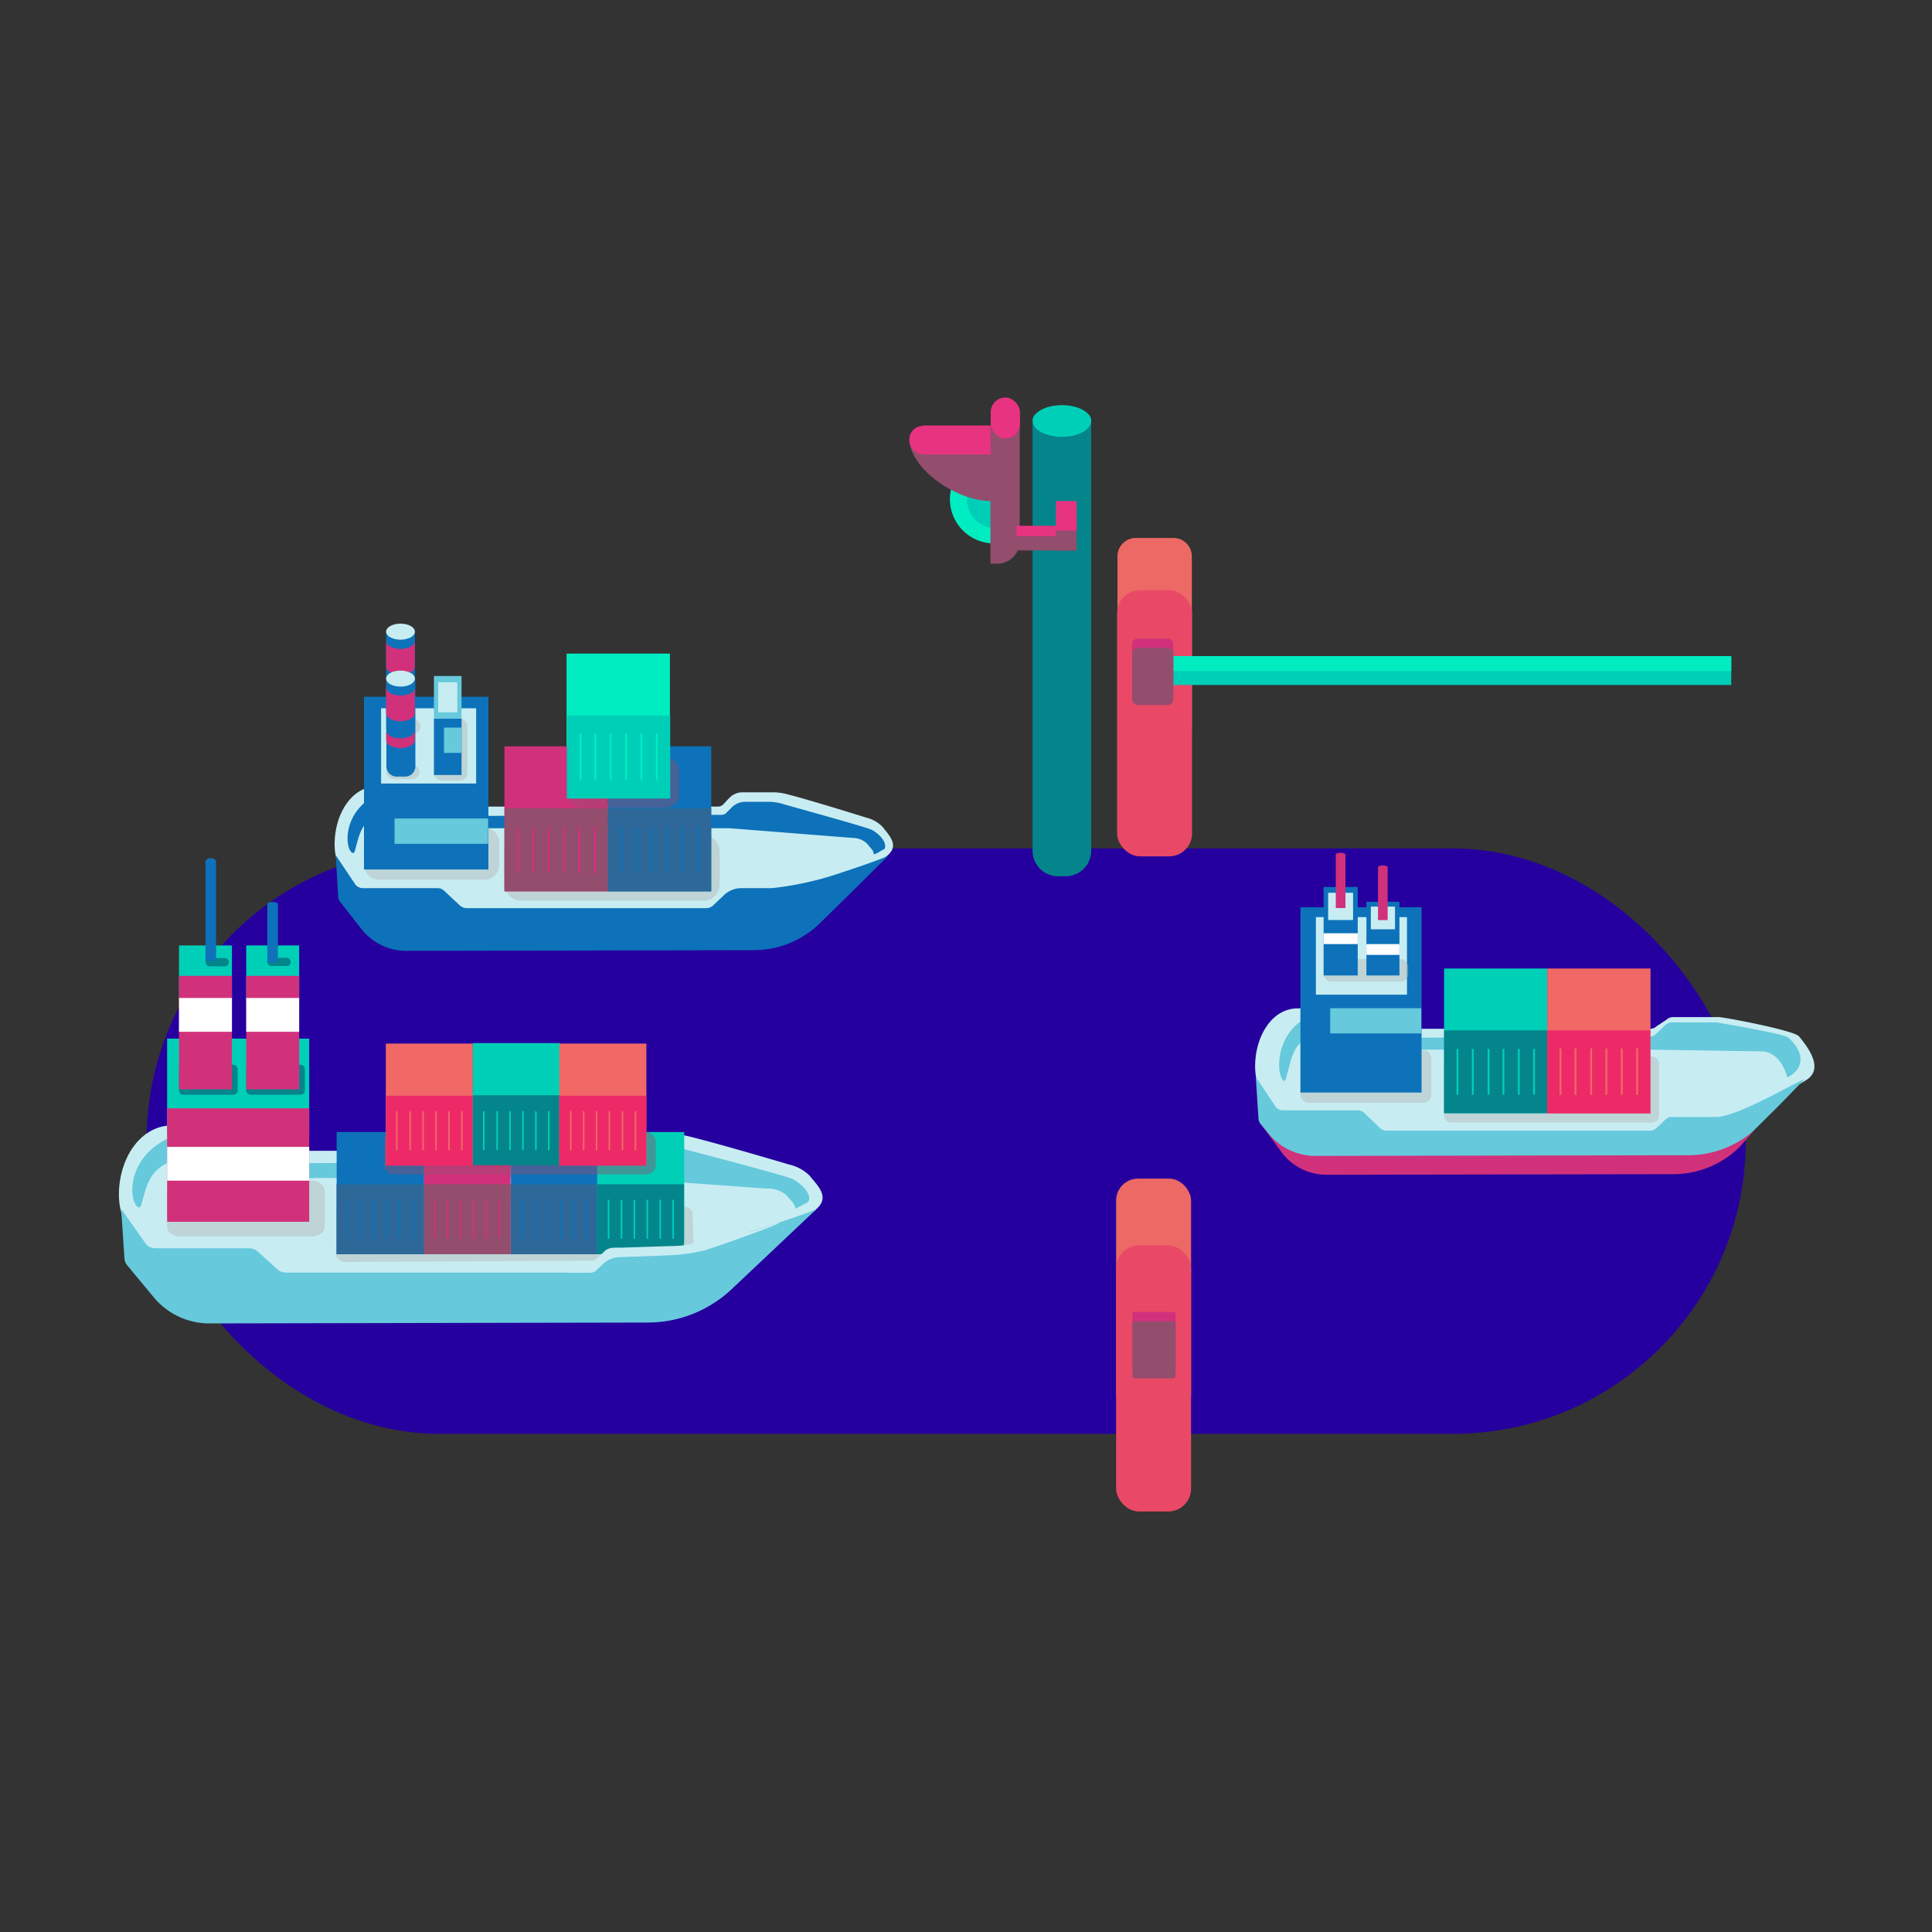 <?xml version="1.0" encoding="UTF-8"?>
<svg xmlns="http://www.w3.org/2000/svg" viewBox="0 0 200 200" class="svg replaced-svg">
  <rect x="0" y="0" width="200" height="200" fill="#333333" stroke="none"/>
  <defs>
    <style>.hls-1{fill:#26009e;}.hls-2{fill:#ec6966;}.hls-3{fill:#e94966;}.hls-4{fill:#00cfb8;}.hls-5{fill:#00edc2;}.hls-6{fill:#d1317b;}.hls-7{fill:#934d6d;}.hls-8{fill:#c7edf2;}.hls-9{fill:#0d72b9;}.hls-10{fill:#66c9dc;}.hls-11{fill:none;}.hls-12{opacity:0.43;}.hls-13{fill:#b3b3b3;}.hls-14{fill:#2d6899;}.hls-15{fill:#f16867;}.hls-16{fill:#04858b;}.hls-17{fill:#ed2a67;}.hls-18{fill:#fff;}.hls-19{fill:#e83381;}</style>
  </defs>
  <g id="eksport">
    <rect class="hls-1" x="15.17" y="87.83" width="165.55" height="60.6" rx="30.3"></rect>
    <path class="hls-2" d="M117.56,55.69h3.92a1.9,1.9,0,0,1,1.9,1.9V75.31a.85.85,0,0,1-.85.85h-6a.85.85,0,0,1-.85-.85V57.6A1.9,1.9,0,0,1,117.56,55.69Z"></path>
    <rect class="hls-3" x="115.64" y="61.1" width="7.76" height="27.55" rx="2.37"></rect>
    <rect class="hls-4" x="119.94" y="67.92" width="59.28" height="2.99"></rect>
    <rect class="hls-5" x="119.94" y="67.92" width="59.28" height="1.54"></rect>
    <rect class="hls-6" x="117.2" y="66.11" width="4.26" height="5.91" rx="0.53"></rect>
    <rect class="hls-7" x="117.2" y="67.07" width="4.26" height="5.91" rx="0.58"></rect>
    <path class="hls-8" d="M74.87,83.27a.79.79,0,0,1-.56.23H48.14a1.31,1.31,0,0,1-1.26-1l-.08-.37a1.31,1.31,0,0,0-1.31-1l-6.44.27c-2.66,0-4.41,2.89-4.41,6S36.9,93,39.53,93h.11l6,.67a1.21,1.21,0,0,1,.42.13l.8.39a1.17,1.17,0,0,0,.55.13H77.22a1.4,1.4,0,0,0,.53-.11l3.19-1.51.27-.09,2.14-.45a37.16,37.16,0,0,0,8-3.23c2-1.2.81-2.3,0-3.35a3.57,3.57,0,0,0-1.64-.93s-5.9-1.85-8.29-2.45a6,6,0,0,0-1.46-.18H76.86a1.89,1.89,0,0,0-1.34.56Z"></path>
    <path class="hls-1" d="M76.24,94.64h0a1,1,0,0,1-.87.51H46.81a1,1,0,0,1-.94-.7l-.12-.38a1,1,0,0,0-1-.69H38.66c-2.66,0-5,2.26-5,4.45a5.23,5.23,0,0,0,4.84,4.88H79.87a20.08,20.08,0,0,0,8-1.76l5-2.29c2.14-1,1-2.77.1-3L80.52,94.18h-.13l-3.26,0A1,1,0,0,0,76.24,94.64Z"></path>
    <path class="hls-9" d="M36.76,88c.6-2.12.69-4.07,5.65-4.33l3,0a.66.66,0,0,1,.64.49l.34,1.27a.42.42,0,0,0,.41.31l22.84,0,5.91,0,12.69,1a2.21,2.21,0,0,1,1.49.56c.65.79.62.68.73,1.1.05.15.75-.36,1-.45a.27.27,0,0,0,.13-.13c.23-.59-.49-1.45-1.33-1.91-.48-.26-6.82-2-9-2.62A5.7,5.7,0,0,0,79.71,83H77.14a2,2,0,0,0-1.39.58l-.6.6a.59.59,0,0,1-.42.17H70.08l-22.73.13a.66.66,0,0,1-.64-.5l-.36-1.36a.42.42,0,0,0-.41-.31H39.4a1.17,1.17,0,0,0-.46,0c-3.74,1.88-3.19,6-2.34,6A.76.76,0,0,0,36.76,88Z"></path>
    <rect class="hls-10" x="37.72" y="80.82" width="5.21" height="1.29"></rect>
    <line class="hls-11" x1="91.05" y1="84.79" x2="92.76" y2="86.5"></line>
    <rect class="hls-8" x="77.51" y="92.37" height="0.15"></rect>
    <g class="hls-12">
      <rect class="hls-13" x="37.66" y="85.65" width="14.02" height="5.41" rx="1.5"></rect>
    </g>
    <path class="hls-9" d="M79.92,91.94H76.73a2.59,2.59,0,0,0-1.82.76l-1.06,1a1,1,0,0,1-.74.31H48.31a1.06,1.06,0,0,1-.73-.3L46,92.23a1,1,0,0,0-.72-.29l-7.7,0a1.07,1.07,0,0,1-.74-.3l-2.08-3.1L35,92.73a1,1,0,0,0,.22.64l2.22,2.83a5.86,5.86,0,0,0,4.6,2.23l36-.07a9.78,9.78,0,0,0,6.88-2.83L88.51,92h0l.6-.59c.09-.1,2.73-2.71,2.82-2.8-1.37.56-2.88,1.08-4.5,1.61A33.06,33.06,0,0,1,80,91.93h-.1Z"></path>
    <rect class="hls-9" x="37.68" y="72.13" width="12.88" height="17.88"></rect>
    <rect class="hls-8" x="39.45" y="73.32" width="9.84" height="7.79"></rect>
    <rect class="hls-10" x="40.84" y="84.73" width="9.69" height="2.62"></rect>
    <g class="hls-12">
      <rect class="hls-13" x="52.19" y="86.4" width="22.32" height="6.84" rx="1.69"></rect>
    </g>
    <rect class="hls-5" x="58.65" y="67.66" width="10.7" height="14.9"></rect>
    <rect class="hls-6" x="52.22" y="77.26" width="10.7" height="15.01"></rect>
    <rect class="hls-9" x="62.92" y="77.26" width="10.71" height="15.01"></rect>
    <rect class="hls-7" x="52.22" y="83.67" width="10.73" height="8.6"></rect>
    <rect class="hls-14" x="62.92" y="83.67" width="10.7" height="8.61"></rect>
    <g class="hls-12">
      <rect class="hls-7" x="58.75" y="78.4" width="11.57" height="5.21" rx="1.38"></rect>
    </g>
    <rect class="hls-4" x="58.68" y="74.07" width="10.7" height="8.59"></rect>
    <path class="hls-9" d="M72.15,85.66V90.3a.1.1,0,0,0,.19,0V85.66a.1.1,0,1,0-.19,0Z"></path>
    <path class="hls-9" d="M70.56,85.66V90.3a.1.1,0,0,0,.19,0V85.66a.1.1,0,1,0-.19,0Z"></path>
    <path class="hls-9" d="M69,85.66V90.3a.1.1,0,0,0,.19,0V85.66a.1.1,0,1,0-.19,0Z"></path>
    <path class="hls-9" d="M67.38,85.66V90.3a.1.1,0,0,0,.19,0V85.66a.1.1,0,1,0-.19,0Z"></path>
    <path class="hls-9" d="M65.79,85.66V90.3a.1.1,0,0,0,.19,0V85.66a.1.1,0,1,0-.19,0Z"></path>
    <path class="hls-9" d="M64.2,85.66V90.3a.1.1,0,0,0,.19,0V85.66a.1.1,0,1,0-.19,0Z"></path>
    <path class="hls-6" d="M61.46,85.65v4.64c0,.12.2.13.2,0V85.65a.1.1,0,0,0-.2,0Z"></path>
    <path class="hls-6" d="M59.87,85.65v4.64c0,.12.2.13.2,0V85.65a.1.1,0,0,0-.2,0Z"></path>
    <path class="hls-6" d="M58.29,85.65v4.64a.1.1,0,0,0,.19,0V85.65a.1.1,0,0,0-.19,0Z"></path>
    <path class="hls-6" d="M56.7,85.65v4.64a.1.1,0,0,0,.19,0V85.65a.1.1,0,0,0-.19,0Z"></path>
    <path class="hls-6" d="M55.11,85.65v4.64a.1.1,0,0,0,.19,0V85.65a.1.1,0,0,0-.19,0Z"></path>
    <path class="hls-6" d="M53.52,85.65v4.64a.1.1,0,0,0,.19,0V85.65a.1.1,0,0,0-.19,0Z"></path>
    <path class="hls-5" d="M67.9,76.05v4.64a.1.1,0,0,0,.19,0V76.05a.1.1,0,1,0-.19,0Z"></path>
    <path class="hls-5" d="M66.31,76.05v4.64a.1.1,0,0,0,.19,0V76.05a.1.1,0,1,0-.19,0Z"></path>
    <path class="hls-5" d="M64.72,76.05v4.64a.1.1,0,0,0,.19,0V76.05a.1.1,0,1,0-.19,0Z"></path>
    <path class="hls-5" d="M63.13,76.05v4.64a.1.1,0,0,0,.19,0V76.05a.1.1,0,1,0-.19,0Z"></path>
    <path class="hls-5" d="M61.54,76.05v4.64a.1.1,0,0,0,.19,0V76.05a.1.1,0,1,0-.19,0Z"></path>
    <path class="hls-5" d="M60,76.05v4.64a.1.1,0,0,0,.19,0V76.05a.1.1,0,1,0-.19,0Z"></path>
    <g class="hls-12">
      <rect class="hls-13" x="40.08" y="74.43" width="3.46" height="1.5" rx="0.75"></rect>
    </g>
    <rect class="hls-9" x="39.97" y="65.39" width="2.98" height="10.14"></rect>
    <ellipse class="hls-8" cx="41.46" cy="65.39" rx="1.49" ry="0.83"></ellipse>
    <path class="hls-6" d="M41.46,67.18c-.82,0-1.49-.37-1.49-.83V69c0,.46.67.83,1.49.83s1.48-.37,1.48-.83V66.35C42.94,66.81,42.28,67.18,41.46,67.18Z"></path>
    <path class="hls-6" d="M41.46,71.57c-.83,0-1.49-.37-1.49-.82v1c0,.46.66.83,1.49.83s1.48-.37,1.48-.83v-1C42.94,71.2,42.28,71.57,41.46,71.57Z"></path>
    <g class="hls-12">
      <rect class="hls-13" x="44.92" y="74.38" width="3.46" height="6.42" rx="0.76"></rect>
    </g>
    <g class="hls-12">
      <rect class="hls-13" x="39.97" y="79.15" width="3.46" height="1.5" rx="0.75"></rect>
    </g>
    <path class="hls-9" d="M40,70.25h3a0,0,0,0,1,0,0v9.08a1.06,1.06,0,0,1-1.06,1.06H41A1.06,1.06,0,0,1,40,79.33V70.25A0,0,0,0,1,40,70.25Z"></path>
    <ellipse class="hls-8" cx="41.46" cy="70.25" rx="1.49" ry="0.83"></ellipse>
    <path class="hls-6" d="M41.46,72c-.82,0-1.49-.37-1.49-.83v2.66c0,.46.67.83,1.49.83s1.48-.37,1.48-.83V71.21C42.94,71.67,42.28,72,41.46,72Z"></path>
    <path class="hls-6" d="M41.46,76.43c-.83,0-1.49-.36-1.49-.82v1c0,.46.66.83,1.49.83s1.48-.37,1.48-.83v-1C42.94,76.07,42.28,76.43,41.46,76.43Z"></path>
    <rect class="hls-9" x="44.92" y="74.38" width="2.86" height="5.85"></rect>
    <rect class="hls-10" x="44.92" y="69.98" width="2.86" height="4.4"></rect>
    <rect class="hls-10" x="45.96" y="75.32" width="1.82" height="2.62"></rect>
    <rect class="hls-8" x="45.36" y="70.63" width="1.98" height="3.11"></rect>
    <rect class="hls-2" x="115.54" y="122.01" width="7.76" height="24.49" rx="2.27"></rect>
    <rect class="hls-3" x="115.54" y="128.92" width="7.76" height="27.55" rx="2.37"></rect>
    <rect class="hls-6" x="117.23" y="135.81" width="4.47" height="5.91" rx="0.19"></rect>
    <rect class="hls-7" x="117.23" y="136.78" width="4.47" height="5.91" rx="0.27"></rect>
    <path class="hls-8" d="M171.51,106.22a1,1,0,0,1-.71.28H143.4a1.31,1.31,0,0,1-1.26-1l-.08-.37a1.3,1.3,0,0,0-1.31-1l-6.43.26c-2.65,0-4.39,2.89-4.39,6s2.24,5.69,4.88,5.73h.1l5.87.67a1.63,1.63,0,0,1,.57.17l.52.25a2.17,2.17,0,0,0,1,.24H172.2a2.29,2.29,0,0,0,1-.22l3-1.4a1.22,1.22,0,0,1,.27-.09l2.86,0a.41.41,0,0,0,.19,0c.65-.3,4.49-2.13,7.41-3.9,2-1.2.16-3.5-.69-4.55-.5-.63-7.81-2-8.3-2l-4.73,0a1,1,0,0,0-.72.29Z"></path>
    <path class="hls-10" d="M133.31,110.94c.6-2.11.68-4.06,5.64-4.32l3,0a.66.66,0,0,1,.64.49l.15.55a1.39,1.39,0,0,0,1.35,1l22,0,4.63,0,11.79.18c1.8.19,2.39,2.23,2.5,2.65,0,.15,3-1.33.15-4.06-.44-.42-7.47-1.59-7.47-1.59h-4.64a1,1,0,0,0-.67.28l-.95.92a1,1,0,0,1-.68.27h-4.25l-22.69.13a.66.66,0,0,1-.64-.49l-.36-1.37a.42.42,0,0,0-.4-.31h-6.54a1,1,0,0,0-.46,0c-3.73,1.87-3.24,6.63-2.4,6.63C133.09,111.9,133.25,111.14,133.31,110.94Z"></path>
    <g class="hls-12">
      <rect class="hls-13" x="149.49" y="109.38" width="22.25" height="6.82" rx="0.7"></rect>
    </g>
    <rect class="hls-8" x="172.71" y="115.35" height="0.15"></rect>
    <g class="hls-12">
      <rect class="hls-13" x="134.62" y="108.69" width="13.55" height="5.47" rx="0.83"></rect>
    </g>
    <path class="hls-10" d="M172.46,115.85l-1,.94a.93.93,0,0,1-.63.25l-27.28,0a1,1,0,0,1-.73-.3l-1.57-1.51a1.05,1.05,0,0,0-.73-.29l-7.68,0a1,1,0,0,1-.74-.31L130,111.49l.27,4.22a1.05,1.05,0,0,0,.22.64l2.22,2.82a5.8,5.8,0,0,0,4.59,2.22l35.9-.06a9.75,9.75,0,0,0,6.86-2.83l3.6-3.56h0l.6-.6,2.56-2.64c-1.37.56-6.72,3.76-9.05,3.93l-4.73,0A.89.89,0,0,0,172.46,115.85Z"></path>
    <rect class="hls-9" x="134.62" y="93.92" width="12.54" height="19.18"></rect>
    <rect class="hls-8" x="136.22" y="94.94" width="9.43" height="8.03"></rect>
    <rect class="hls-10" x="137.7" y="104.37" width="9.43" height="2.61"></rect>
    <rect class="hls-4" x="149.49" y="100.26" width="10.68" height="14.98"></rect>
    <rect class="hls-15" x="160.17" y="100.26" width="10.69" height="14.98"></rect>
    <rect class="hls-16" x="149.49" y="106.66" width="10.71" height="8.58"></rect>
    <rect class="hls-17" x="160.16" y="106.66" width="10.68" height="8.6"></rect>
    <path class="hls-15" d="M169.38,108.65v4.63a.1.1,0,0,0,.19,0v-4.63a.1.1,0,1,0-.19,0Z"></path>
    <path class="hls-15" d="M167.79,108.65v4.63a.1.1,0,0,0,.19,0v-4.63a.1.1,0,1,0-.19,0Z"></path>
    <path class="hls-15" d="M166.2,108.65v4.63a.1.1,0,0,0,.19,0v-4.63a.1.1,0,1,0-.19,0Z"></path>
    <path class="hls-15" d="M164.62,108.65v4.63a.1.1,0,0,0,.19,0v-4.63a.1.1,0,1,0-.19,0Z"></path>
    <path class="hls-15" d="M163,108.65v4.63a.1.1,0,0,0,.19,0v-4.63a.1.1,0,1,0-.19,0Z"></path>
    <path class="hls-15" d="M161.44,108.65v4.63a.1.1,0,0,0,.19,0v-4.63a.1.1,0,1,0-.19,0Z"></path>
    <path class="hls-4" d="M158.71,108.64v4.63a.1.1,0,0,0,.19,0v-4.63a.1.1,0,0,0-.19,0Z"></path>
    <path class="hls-4" d="M157.13,108.64v4.63a.1.1,0,0,0,.19,0v-4.63a.1.1,0,0,0-.19,0Z"></path>
    <path class="hls-4" d="M155.54,108.64v4.63a.1.1,0,0,0,.19,0v-4.63a.1.1,0,0,0-.19,0Z"></path>
    <path class="hls-4" d="M154,108.64v4.63a.1.1,0,0,0,.19,0v-4.63a.1.1,0,0,0-.19,0Z"></path>
    <path class="hls-4" d="M152.37,108.64v4.63a.1.1,0,0,0,.19,0v-4.63a.1.1,0,0,0-.19,0Z"></path>
    <path class="hls-4" d="M150.78,108.64v4.63a.1.1,0,0,0,.19,0v-4.63a.1.1,0,0,0-.19,0Z"></path>
    <path class="hls-6" d="M174.94,119.59l-38.88.07a6.27,6.27,0,0,1-4.9-2.52l-.61-.79.06.1,2.14,2.94a5.83,5.83,0,0,0,4.59,2.22l35.9-.06a9.8,9.8,0,0,0,6.86-2.83l1.51-1.72A10.44,10.44,0,0,1,174.94,119.59Z"></path>
    <g class="hls-12">
      <rect class="hls-13" x="137.02" y="99.28" width="8.76" height="2.33" rx="0.76"></rect>
    </g>
    <rect class="hls-9" x="141.45" y="93.35" width="3.42" height="7.63"></rect>
    <rect class="hls-8" x="141.91" y="93.85" width="2.5" height="2.35"></rect>
    <rect class="hls-18" x="141.45" y="97.73" width="3.42" height="1.12"></rect>
    <path class="hls-6" d="M143.67,89.79c0-.11-.23-.2-.51-.2s-.51.09-.51.2h0v5.46h1V89.8h0Z"></path>
    <rect class="hls-9" x="137.02" y="91.82" width="3.53" height="9.16"></rect>
    <rect class="hls-8" x="137.49" y="92.42" width="2.58" height="2.82"></rect>
    <rect class="hls-18" x="137.02" y="96.61" width="3.53" height="1.12"></rect>
    <path class="hls-6" d="M139.29,88.49c0-.12-.23-.21-.51-.21s-.5.09-.5.21h0V94h1V88.49Z"></path>
    <rect class="hls-8" x="61.82" y="130.64" height="0.17"></rect>
    <path class="hls-8" d="M63,118.85a1,1,0,0,1-.7.28h-33a1.62,1.62,0,0,1-1.58-1.25l-.11-.45a1.63,1.63,0,0,0-1.64-1.25l-8.12.32c-3.35,0-5.54,3.46-5.54,7.16s2.83,6.83,6.15,6.87h.14l7.5.81a1.88,1.88,0,0,1,.53.14l1,.48a1.62,1.62,0,0,0,.69.15H66a1.48,1.48,0,0,0,.66-.14l4-1.8.34-.11,2.69-.54a48,48,0,0,0,10.09-3.85c2.51-1.45,1-2.76,0-4a4.43,4.43,0,0,0-2.06-1.11s-7.44-2.21-10.44-2.93a8.12,8.12,0,0,0-1.84-.22H65.55a2.45,2.45,0,0,0-1.69.67Z"></path>
    <path class="hls-10" d="M14.64,124.66c.75-2.53.86-4.86,7.11-5.18l3.82,0a.81.81,0,0,1,.8.58l.43,1.52a.55.55,0,0,0,.52.38l28.76-.06,7.44,0,16,1.15a2.82,2.82,0,0,1,1.88.67c.82.94.78.82.93,1.32,0,.18.94-.44,1.22-.54a.35.35,0,0,0,.16-.16c.3-.7-.61-1.74-1.67-2.29-.61-.31-8.59-2.41-11.37-3.13a7.41,7.41,0,0,0-1.93-.25H65.49a2.62,2.62,0,0,0-1.75.69l-.76.72a.77.77,0,0,1-.52.2H56.59L28,120.43a.82.82,0,0,1-.81-.58l-.46-1.64a.52.52,0,0,0-.51-.37H18a1.4,1.4,0,0,0-.58,0c-4.71,2.24-4,7.17-2.95,7.16A.79.79,0,0,0,14.64,124.66Z"></path>
    <path class="hls-10" d="M69.41,129.22l-4,0a3.34,3.34,0,0,0-2.3.9l-1.33,1.26a1.38,1.38,0,0,1-.94.36l-31.22,0a1.32,1.32,0,0,1-.92-.35l-2-1.82a1.36,1.36,0,0,0-.91-.35l-9.7,0a1.33,1.33,0,0,1-.93-.37l-2.62-3.71.34,5.06a1.22,1.22,0,0,0,.28.77l2.8,3.38A7.49,7.49,0,0,0,21.74,137L67,136.91a12.67,12.67,0,0,0,8.67-3.39l4.53-4.27,0,0,.75-.71,3.55-3.35c-1.73.68-3.63,1.31-5.66,1.94a43.81,43.81,0,0,1-9.35,2.1h-.12Z"></path>
    <g class="hls-12">
      <path class="hls-13" d="M32.26,122.22H18.66c-.75,0-1.36.45-1.36,1V127c0,.55.61,1,1.36,1h13.6c.75,0,1.36-.44,1.36-1v-3.72C33.62,122.67,33,122.22,32.26,122.22Z"></path>
    </g>
    <rect class="hls-4" x="17.3" y="107.52" width="14.71" height="9.86"></rect>
    <rect class="hls-6" x="17.3" y="114.73" width="14.71" height="11.75"></rect>
    <rect class="hls-18" x="17.3" y="118.72" width="14.71" height="3.5"></rect>
    <rect class="hls-4" x="18.53" y="97.87" width="5.48" height="5.8"></rect>
    <rect class="hls-16" x="25.49" y="110.22" width="6.07" height="3.11" rx="0.44"></rect>
    <rect class="hls-16" x="18.53" y="110.22" width="6.07" height="3.11" rx="0.44"></rect>
    <rect class="hls-6" x="18.53" y="101.02" width="5.48" height="11.75"></rect>
    <rect class="hls-18" x="18.53" y="103.31" width="5.48" height="3.5"></rect>
    <rect class="hls-4" x="25.49" y="97.87" width="5.48" height="5.8"></rect>
    <rect class="hls-6" x="25.49" y="101.02" width="5.48" height="11.75"></rect>
    <rect class="hls-18" x="25.49" y="103.31" width="5.48" height="3.5"></rect>
    <rect class="hls-16" x="21.27" y="99.18" width="2.43" height="0.85" rx="0.41"></rect>
    <rect class="hls-16" x="27.67" y="99.15" width="2.43" height="0.85" rx="0.41"></rect>
    <path class="hls-9" d="M22.37,89.22c0-.21-.24-.39-.55-.39s-.55.18-.55.39h0V99.46h1.1V89.23h0Z"></path>
    <path class="hls-9" d="M28.77,93.59c0-.12-.24-.22-.55-.22s-.55.1-.55.22h0v6h1.1v-6h0Z"></path>
    <rect class="hls-6" x="43.85" y="117.19" width="9.01" height="12.64"></rect>
    <g class="hls-12">
      <path class="hls-13" d="M35.8,130.64c-.53,0-1-.32-1-.72V125.6c0-.39.43-.71,1-.71H70.69c.53,0,1,.32,1,.71l.11,3.12-1.42.33c0,.51-5.32.35-6,.36l-1.93,1.09Z"></path>
    </g>
    <rect class="hls-7" x="43.83" y="122.59" width="9.03" height="7.24"></rect>
    <rect class="hls-9" x="34.85" y="117.19" width="9.02" height="12.64"></rect>
    <rect class="hls-14" x="34.84" y="122.59" width="9.01" height="7.25"></rect>
    <path class="hls-9" d="M42.62,124.26v3.91a.08.08,0,1,0,.16,0v-3.91a.08.08,0,0,0-.16,0Z"></path>
    <path class="hls-9" d="M41.28,124.26v3.91a.08.08,0,1,0,.16,0v-3.91a.08.08,0,0,0-.16,0Z"></path>
    <path class="hls-9" d="M39.94,124.26v3.91a.08.08,0,1,0,.16,0v-3.91a.08.08,0,0,0-.16,0Z"></path>
    <path class="hls-9" d="M38.6,124.26v3.91a.08.08,0,1,0,.16,0v-3.91a.08.08,0,0,0-.16,0Z"></path>
    <path class="hls-9" d="M37.26,124.26v3.91a.08.08,0,1,0,.16,0v-3.91a.08.08,0,0,0-.16,0Z"></path>
    <path class="hls-9" d="M35.92,124.26v3.91a.08.08,0,1,0,.16,0v-3.91a.08.08,0,0,0-.16,0Z"></path>
    <rect class="hls-9" x="52.89" y="117.19" width="9.02" height="12.64"></rect>
    <rect class="hls-14" x="52.88" y="122.59" width="9.01" height="7.25"></rect>
    <path class="hls-9" d="M60.65,124.26v3.91a.08.08,0,0,0,.16,0v-3.91a.08.08,0,1,0-.16,0Z"></path>
    <path class="hls-9" d="M59.31,124.26v3.91a.08.08,0,0,0,.16,0v-3.91a.08.08,0,1,0-.16,0Z"></path>
    <path class="hls-9" d="M58,124.26v3.91a.08.08,0,0,0,.16,0v-3.91a.08.08,0,1,0-.16,0Z"></path>
    <path class="hls-9" d="M56.64,124.26v3.91a.08.08,0,0,0,.16,0v-3.91a.08.08,0,1,0-.16,0Z"></path>
    <path class="hls-9" d="M55.3,124.26v3.91a.08.08,0,0,0,.16,0v-3.91a.08.08,0,1,0-.16,0Z"></path>
    <path class="hls-9" d="M54,124.26v3.91a.08.08,0,0,0,.16,0v-3.91a.08.08,0,1,0-.16,0Z"></path>
    <path class="hls-6" d="M51.62,124.25v3.91a.08.08,0,1,0,.16,0v-3.91a.08.08,0,0,0-.16,0Z"></path>
    <path class="hls-6" d="M50.28,124.25v3.91a.08.08,0,1,0,.16,0v-3.91a.08.08,0,0,0-.16,0Z"></path>
    <path class="hls-6" d="M48.94,124.25v3.91a.08.08,0,1,0,.16,0v-3.91a.08.08,0,0,0-.16,0Z"></path>
    <path class="hls-6" d="M47.6,124.25v3.91a.08.08,0,1,0,.16,0v-3.91a.08.08,0,0,0-.16,0Z"></path>
    <path class="hls-6" d="M46.26,124.25v3.91a.08.08,0,1,0,.16,0v-3.91a.08.08,0,0,0-.16,0Z"></path>
    <path class="hls-6" d="M44.92,124.25v3.91a.08.08,0,1,0,.16,0v-3.91a.08.08,0,0,0-.16,0Z"></path>
    <polygon class="hls-4" points="70.14 129.11 69.13 129.74 61.82 129.74 61.82 117.19 70.83 117.19 70.83 128.78 70.14 129.11"></polygon>
    <polygon class="hls-16" points="70.79 128.96 68.49 129.83 61.8 129.83 61.8 122.59 70.81 122.59 70.81 128.25 70.79 128.96"></polygon>
    <path class="hls-4" d="M69.61,124.26v3.91a.08.08,0,0,0,.16,0v-3.91a.08.08,0,1,0-.16,0Z"></path>
    <path class="hls-4" d="M68.27,124.26v3.91a.08.08,0,0,0,.16,0v-3.91a.08.08,0,1,0-.16,0Z"></path>
    <path class="hls-4" d="M66.93,124.26v3.91a.08.08,0,0,0,.16,0v-3.91a.08.08,0,1,0-.16,0Z"></path>
    <path class="hls-4" d="M65.59,124.26v3.91a.08.08,0,0,0,.16,0v-3.91a.08.08,0,1,0-.16,0Z"></path>
    <path class="hls-4" d="M64.26,124.26v3.91a.08.08,0,0,0,.16,0v-3.91a.08.08,0,1,0-.16,0Z"></path>
    <path class="hls-4" d="M62.92,124.26v3.91a.08.08,0,0,0,.16,0v-3.91a.08.08,0,1,0-.16,0Z"></path>
    <g class="hls-12">
      <rect class="hls-7" x="39.72" y="117.19" width="28.17" height="4.39" rx="0.99"></rect>
    </g>
    <rect class="hls-15" x="39.94" y="108.03" width="9.01" height="12.55"></rect>
    <rect class="hls-17" x="39.96" y="113.43" width="9.01" height="7.24"></rect>
    <path class="hls-15" d="M47.73,115.09V119a.08.08,0,0,0,.16,0v-3.91a.08.08,0,0,0-.16,0Z"></path>
    <path class="hls-15" d="M46.39,115.09V119c0,.1.17.1.17,0v-3.91c0-.1-.17-.1-.17,0Z"></path>
    <path class="hls-15" d="M45.06,115.09V119a.08.08,0,0,0,.16,0v-3.91a.08.08,0,0,0-.16,0Z"></path>
    <path class="hls-15" d="M43.72,115.09V119a.08.08,0,0,0,.16,0v-3.91a.08.08,0,0,0-.16,0Z"></path>
    <path class="hls-15" d="M42.38,115.09V119a.08.08,0,0,0,.16,0v-3.91a.08.08,0,0,0-.16,0Z"></path>
    <path class="hls-15" d="M41,115.09V119a.08.08,0,0,0,.16,0v-3.91a.08.08,0,0,0-.16,0Z"></path>
    <rect class="hls-4" x="48.94" y="107.98" width="9.01" height="12.55"></rect>
    <rect class="hls-16" x="48.96" y="113.38" width="9.01" height="7.24"></rect>
    <path class="hls-4" d="M56.73,115.05V119a.08.08,0,0,0,.16,0v-3.91a.08.08,0,1,0-.16,0Z"></path>
    <path class="hls-4" d="M55.39,115.05V119c0,.1.17.1.17,0v-3.91a.09.09,0,0,0-.17,0Z"></path>
    <path class="hls-4" d="M54.06,115.05V119a.08.08,0,0,0,.16,0v-3.91a.08.08,0,1,0-.16,0Z"></path>
    <path class="hls-4" d="M52.72,115.05V119a.08.08,0,0,0,.16,0v-3.91a.08.08,0,1,0-.16,0Z"></path>
    <path class="hls-4" d="M51.38,115.05V119a.08.08,0,0,0,.16,0v-3.91a.08.08,0,1,0-.16,0Z"></path>
    <path class="hls-4" d="M50,115.05V119a.08.08,0,0,0,.16,0v-3.91a.08.08,0,1,0-.16,0Z"></path>
    <rect class="hls-15" x="57.9" y="108.03" width="9.01" height="12.55"></rect>
    <rect class="hls-17" x="57.89" y="113.43" width="9.01" height="7.24"></rect>
    <path class="hls-15" d="M65.7,115.09V119a.08.08,0,0,0,.16,0v-3.91a.08.08,0,0,0-.16,0Z"></path>
    <path class="hls-15" d="M64.36,115.09V119a.08.08,0,0,0,.16,0v-3.91a.08.08,0,0,0-.16,0Z"></path>
    <path class="hls-15" d="M63,115.09V119a.08.08,0,0,0,.16,0v-3.91a.08.08,0,0,0-.16,0Z"></path>
    <path class="hls-15" d="M61.68,115.09V119a.08.08,0,0,0,.16,0v-3.91a.08.08,0,0,0-.16,0Z"></path>
    <path class="hls-15" d="M60.34,115.09V119a.08.08,0,0,0,.16,0v-3.91a.08.08,0,0,0-.16,0Z"></path>
    <path class="hls-15" d="M59,115.09V119a.08.08,0,0,0,.16,0v-3.91a.08.08,0,0,0-.16,0Z"></path>
    <path class="hls-8" d="M72.07,128.69a11.26,11.26,0,0,1-2.19.29l-5.67.18c-.64,0-1.18-.06-1.63.37l-.83.78a1,1,0,0,1-.7.28H58.84v1.15h2.33a.75.75,0,0,0,.52-.2l.77-.72a2.53,2.53,0,0,1,1.75-.68l5-.19a17.88,17.88,0,0,0,3.79-.53c4.55-1.48,11.71-4.25,4.84-1.94Z"></path>
    <path class="hls-16" d="M107.65,42.73h4.55a.76.76,0,0,1,.76.76V88.07a2.64,2.64,0,0,1-2.64,2.64h-.79a2.64,2.64,0,0,1-2.64-2.64V43.49a.76.76,0,0,1,.76-.76Z"></path>
    <ellipse class="hls-4" cx="109.93" cy="43.58" rx="3.03" ry="1.64"></ellipse>
    <path class="hls-4" d="M103.13,55.48a3.81,3.81,0,1,1,0-7.61"></path>
    <path class="hls-5" d="M103.13,56.25a4.58,4.58,0,1,1,0-9.15v1.53a3,3,0,1,0,0,6.08Z"></path>
    <path class="hls-7" d="M102.56,44.05h3a0,0,0,0,1,0,0v12a2.3,2.3,0,0,1-2.3,2.3h-.73a0,0,0,0,1,0,0V44.05A0,0,0,0,1,102.56,44.05Z"></path>
    <rect class="hls-19" x="102.56" y="41.15" width="3.03" height="4.24" rx="1.52"></rect>
    <path class="hls-7" d="M102.56,51.87h0c-3.47,0-8.42-3.27-8.42-6.5l.1-.06h8.32Z"></path>
    <path class="hls-19" d="M95.55,44.05h7a0,0,0,0,1,0,0v3a0,0,0,0,1,0,0H95.67a1.54,1.54,0,0,1-1.54-1.54v0a1.42,1.42,0,0,1,1.42-1.42Z"></path>
    <rect class="hls-7" x="105.23" y="54.83" width="4.09" height="2.15"></rect>
    <rect class="hls-19" x="105.23" y="54.43" width="4.09" height="1.07"></rect>
    <rect class="hls-7" x="108.62" y="54.18" width="3.52" height="2.15" transform="translate(165.63 -55.13) rotate(90)"></rect>
    <rect class="hls-19" x="108.86" y="52.33" width="3.05" height="2.14" transform="translate(163.78 -56.99) rotate(90)"></rect>
    <rect class="hls-11" y="-0.05" width="200.15" height="200.15"></rect>
  </g>
</svg>
